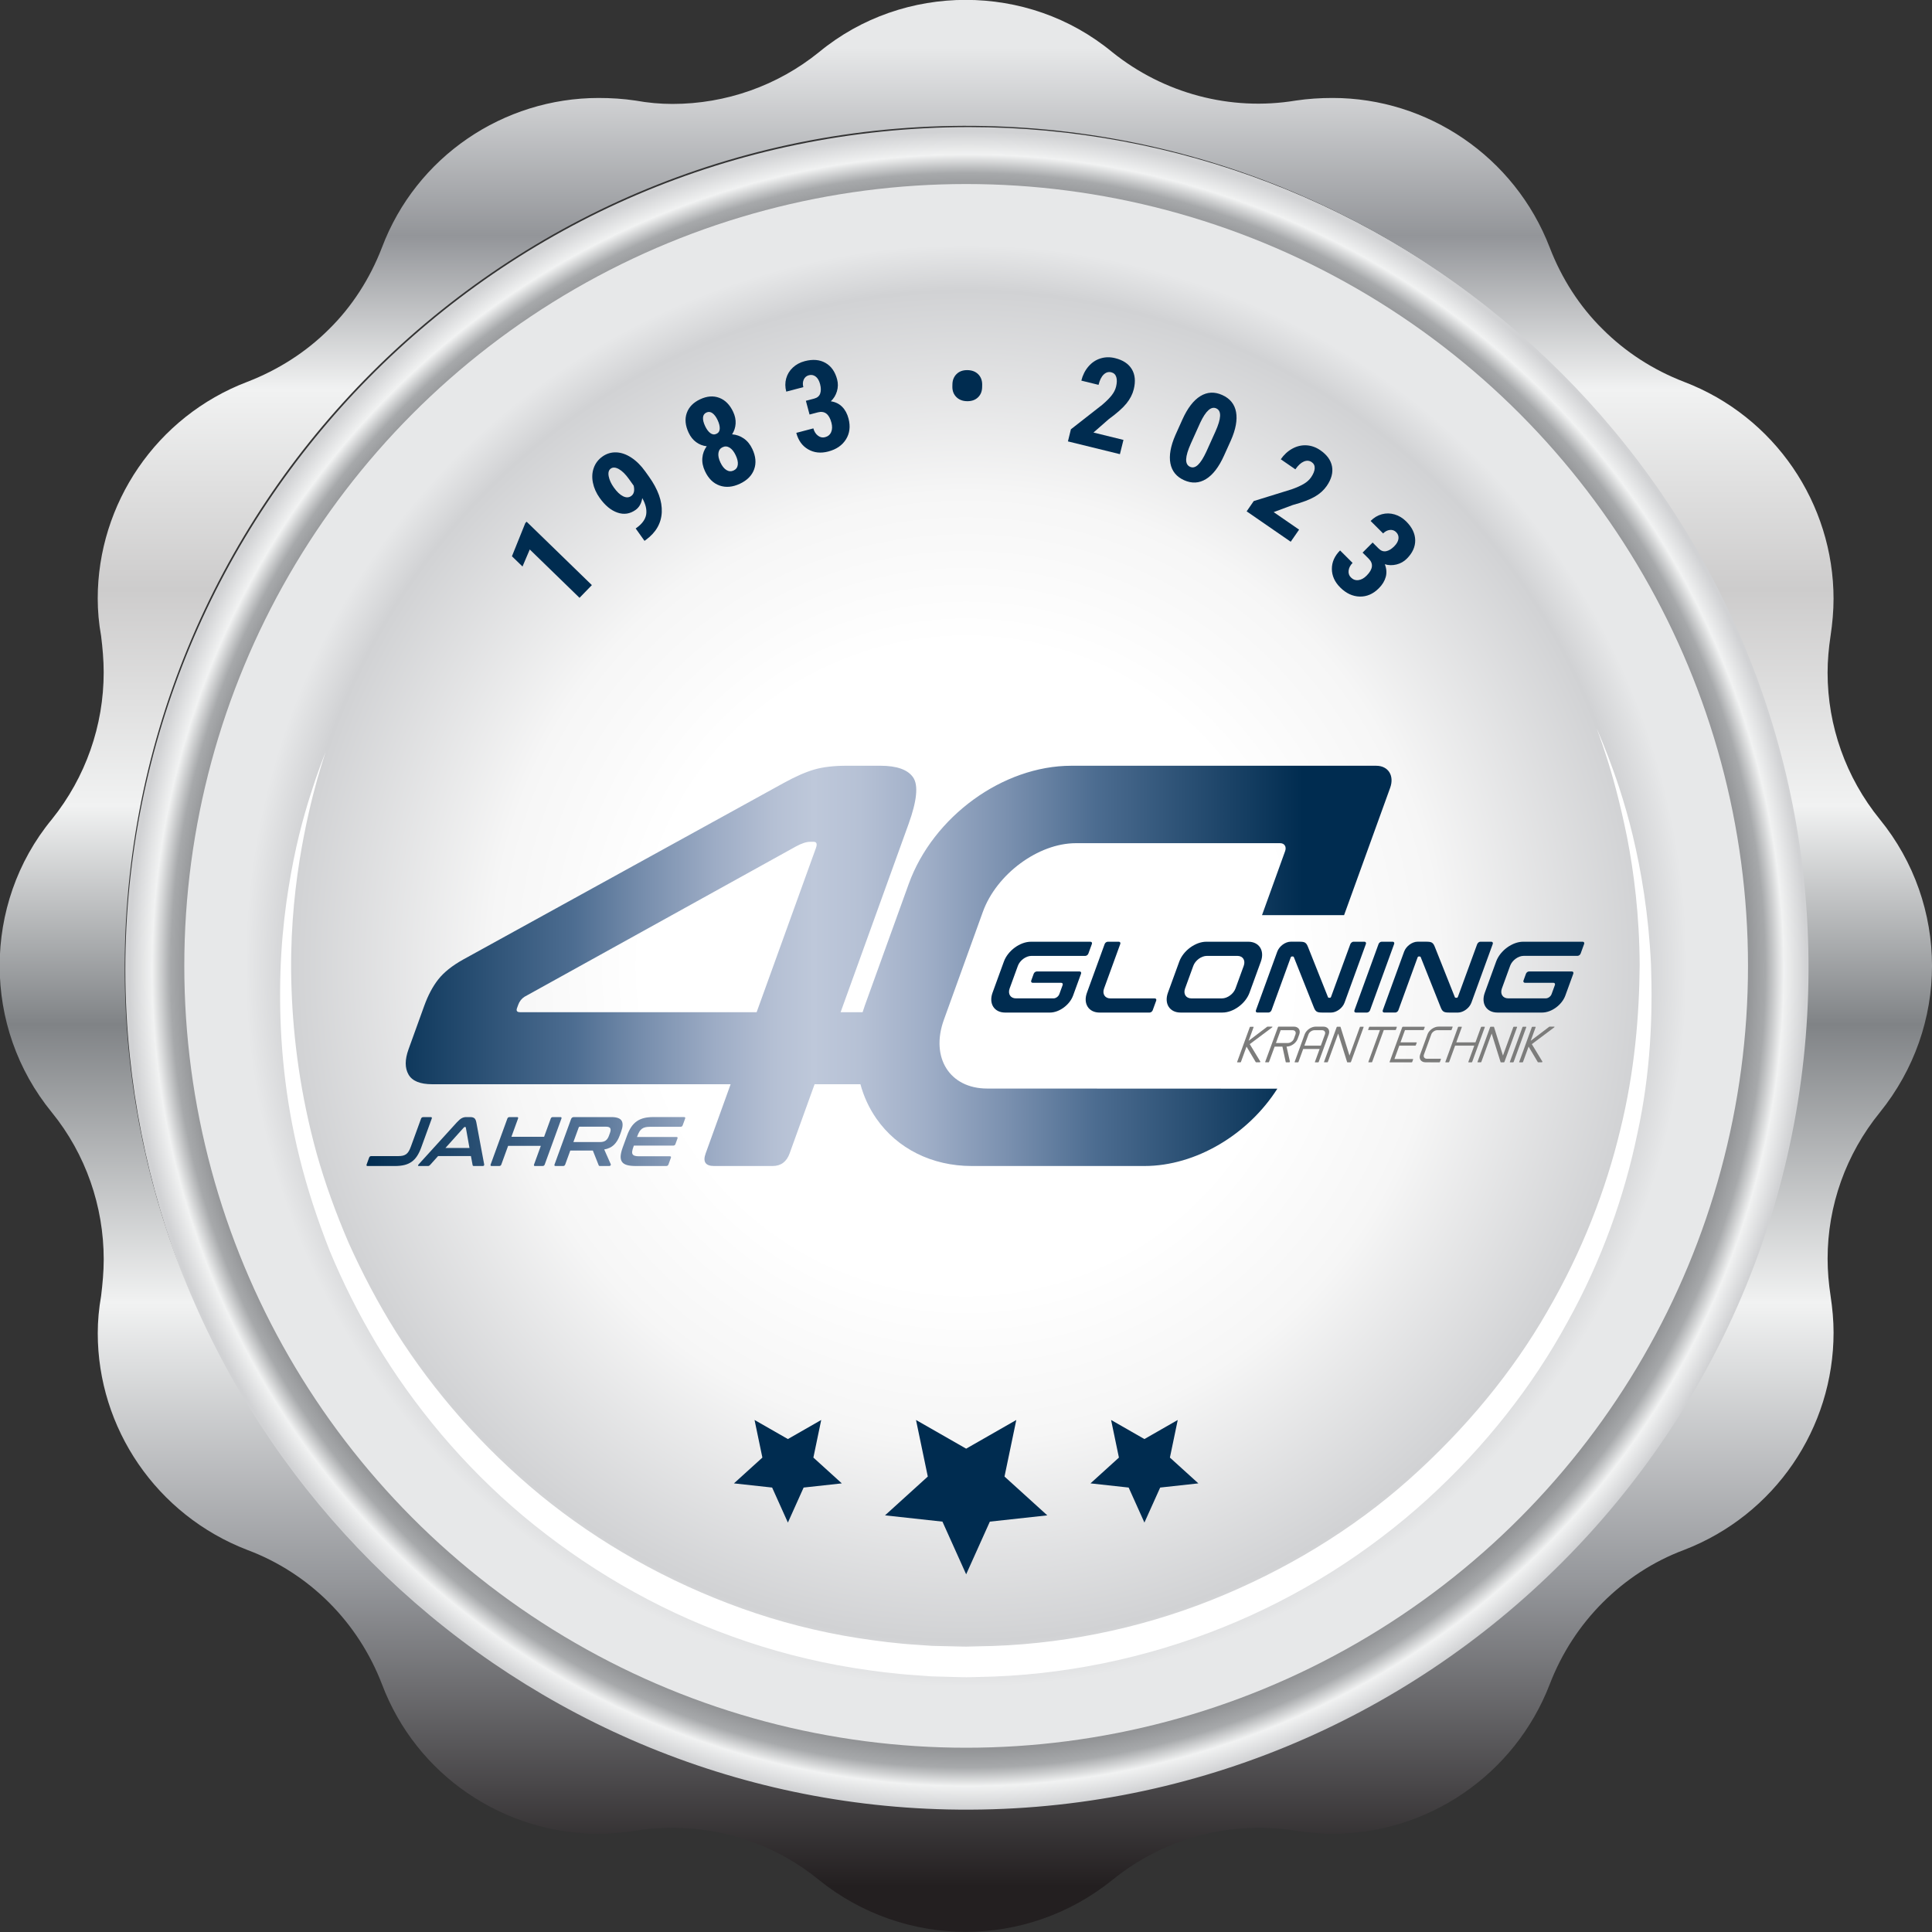 <?xml version="1.0" encoding="UTF-8" standalone="no"?>
<svg xmlns:inkscape="http://www.inkscape.org/namespaces/inkscape" xmlns:sodipodi="http://sodipodi.sourceforge.net/DTD/sodipodi-0.dtd" xmlns="http://www.w3.org/2000/svg" xmlns:svg="http://www.w3.org/2000/svg" version="1.1" id="Ebene_1" x="0px" y="0px" viewBox="0 0 1133.86 1133.86" style="enable-background:new 0 0 1133.86 1133.86;" xml:space="preserve" sodipodi:docname="RZ_Gloning_Jubiläum_Button_400x400mm_03I23.svgz"><rect x="0" y="0" width="1133.86" height="1133.86" fill="#333333" stroke="none"/><defs id="defs284"></defs>
<style type="text/css" id="style2">
	.st0{fill:url(#SVGID_1_);}
	.st1{fill:url(#SVGID_00000076563773358968246940000015777574983344627639_);}
	.st2{fill:url(#SVGID_00000142890710918877384690000017301866417920287649_);}
	.st3{fill:#002C50;}
	.st4{fill:#7C7C7B;}
	.st5{fill:url(#SVGID_00000048463892628148184690000014294425417574354305_);}
	.st6{fill:url(#SVGID_00000044867288753431912290000007970770464773977001_);}
	.st7{fill:url(#SVGID_00000088130588738297267060000012492196600662861246_);}
	.st8{fill:url(#SVGID_00000149378500541884823730000012306814775877726886_);}
	.st9{fill:url(#SVGID_00000106865338934070694300000009494855613531378096_);}
	.st10{fill:#FFFFFF;}
	.st11{fill:url(#SVGID_00000034805169017383079690000002447685208175140014_);}
</style>
<g id="g19">
	
		<radialGradient id="SVGID_1_" cx="601.06" cy="580.133" r="494.49" gradientTransform="matrix(0.995 -0.102 0.102 0.995 -89.184 53.513)" gradientUnits="userSpaceOnUse">
		<stop offset="0.677" style="stop-color:#D1D2D4" id="stop4"></stop>
		<stop offset="0.763" style="stop-color:#A7A9AB" id="stop6"></stop>
		<stop offset="0.887" style="stop-color:#6E6F72" id="stop8"></stop>
		<stop offset="0.946" style="stop-color:#A7A9AB" id="stop10"></stop>
		<stop offset="0.968" style="stop-color:#F1F2F2" id="stop12"></stop>
		<stop offset="0.995" style="stop-color:#D1D2D4" id="stop14"></stop>
	</radialGradient>
	<path class="st0" d="M567.53,1063.69c-121.7,0-238.81-44.94-329.77-126.54c-91.6-82.17-148.99-194.9-161.58-317.42   C48.28,348.48,246.27,105.12,517.51,77.22c16.98-1.75,34.19-2.63,51.16-2.63c121.69,0,238.81,44.94,329.77,126.54   c91.6,82.17,148.99,194.9,161.58,317.42c13.51,131.4-24.95,260.19-108.31,362.66c-83.36,102.46-201.63,166.34-333.02,179.85   C601.71,1062.81,584.5,1063.69,567.53,1063.69z M568.67,125.1c-15.25,0-30.72,0.8-45.99,2.37   c-243.54,25.05-421.29,243.55-396.25,487.09c23.37,227.25,213,398.62,441.11,398.62c15.25,0,30.72-0.79,45.98-2.36   c117.98-12.13,224.16-69.48,299.01-161.48c74.84-92,109.38-207.64,97.25-325.61C986.4,296.47,796.77,125.1,568.67,125.1z" id="path17"></path>
</g>
<radialGradient id="SVGID_00000054234263047143754680000013877698608280969098_" cx="567.018" cy="566.861" r="458.86" gradientUnits="userSpaceOnUse">
	<stop offset="0.412" style="stop-color:#FFFFFF" id="stop21"></stop>
	<stop offset="0.606" style="stop-color:#F6F6F6" id="stop23"></stop>
	<stop offset="0.864" style="stop-color:#D1D2D4" id="stop25"></stop>
	<stop offset="0.922" style="stop-color:#E7E8E9" id="stop27"></stop>
</radialGradient>
<circle style="fill:url(#SVGID_00000054234263047143754680000013877698608280969098_);" cx="567.02" cy="566.86" r="458.86" id="circle30"></circle>
<g id="g226">
	
		<linearGradient id="SVGID_00000072267155568666883380000015171693646531980207_" gradientUnits="userSpaceOnUse" x1="215.089" y1="566.861" x2="764.342" y2="566.861">
		<stop offset="0" style="stop-color:#002C50" id="stop32"></stop>
		<stop offset="0.221" style="stop-color:#4D6D91" id="stop34"></stop>
		<stop offset="0.294" style="stop-color:#768DAC" id="stop36"></stop>
		<stop offset="0.372" style="stop-color:#9DACC5" id="stop38"></stop>
		<stop offset="0.436" style="stop-color:#B5C0D4" id="stop40"></stop>
		<stop offset="0.478" style="stop-color:#BEC8DA" id="stop42"></stop>
		<stop offset="0.527" style="stop-color:#B6C1D5" id="stop44"></stop>
		<stop offset="0.599" style="stop-color:#9FAEC7" id="stop46"></stop>
		<stop offset="0.685" style="stop-color:#7A90AF" id="stop48"></stop>
		<stop offset="0.777" style="stop-color:#4D6D91" id="stop50"></stop>
		<stop offset="1" style="stop-color:#002C50" id="stop52"></stop>
	</linearGradient>
	<path style="fill:url(#SVGID_00000072267155568666883380000015171693646531980207_);" d="M807.68,449.41H628.7   c-40.09,0-81.1,29.81-95.38,69.35l-25.71,71.2c-0.49,1.36-0.94,2.72-1.36,4.08h-12.91l39.87-110.41   c4.93-13.64,5.83-22.76,2.72-27.35c-3.12-4.58-9.56-6.88-19.32-6.88h-19.64c-7.55,0-13.86,0.73-18.93,2.18   c-5.08,1.46-11.08,4.08-18,7.89L271.76,563.17c-6.4,3.58-11.23,7.44-14.5,11.58c-3.28,4.14-6.04,9.34-8.3,15.6l-9.21,25.5   c-2.18,6.04-2.19,10.96,0,14.77c2.17,3.81,6.81,5.7,13.92,5.7H428.8l-14.66,40.61c-1.78,4.92-0.12,7.38,4.99,7.38h34.29   c4.88,0,8.21-2.46,9.99-7.38l14.66-40.61h26.9c1.94,7.18,5.05,13.95,9.31,20.09c12.31,17.73,32.72,27.9,55.98,27.9h101.39   c30.22,0,60.99-18.59,78.01-45.39l-170.29-0.07c-22,0-33.44-18.14-25.44-40.32l22.88-63.36c8.01-22.17,32.56-40.32,54.56-40.32   h119.95c2.51,0,3.82,2.07,2.91,4.61l-13.58,37.62h48.17l27.04-74.74C818.43,455.23,814.75,449.41,807.68,449.41z M478.84,497.73   l-34.78,96.31H305.23c-1.78,0-2.38-0.78-1.82-2.35l0.73-2.01c0.73-2.01,1.96-3.58,3.69-4.7l159.39-88.26   c3.31-1.79,6.07-2.68,8.29-2.68h2C479.29,494.04,479.73,495.27,478.84,497.73z" id="path55"></path>
	<g id="g97">
		<g id="g71">
			<path class="st3" d="M817.35,552.68h-6.48c-0.73,0-1.55,0.6-1.81,1.33l-14.16,38.92c-0.27,0.73,0.11,1.33,0.85,1.33h6.48     c0.73,0,1.55-0.6,1.81-1.33l14.16-38.92C818.46,553.28,818.08,552.68,817.35,552.68z" id="path57"></path>
			<path class="st3" d="M597.38,566.82c1.17-3.2,4.74-5.82,7.94-5.82l31.61,0c0.73,0,1.55-0.6,1.81-1.33l2.06-5.65     c0.27-0.73-0.11-1.33-0.85-1.33h-34.91c-6.4,0-13.55,5.24-15.88,11.64l-6.66,18.29c-2.33,6.4,1,11.64,7.4,11.64h26.26     c5.49,0,11.62-4.49,13.62-9.99l4.66-12.8c0.27-0.73-0.11-1.33-0.85-1.33h-25.11c-0.73,0-1.55,0.6-1.81,1.33l-1.45,3.99     c-0.27,0.73,0.11,1.33,0.85,1.33l16.72,0c0.73,0,1.11,0.6,0.85,1.33l-1.94,5.32c-0.5,1.38-2.02,2.49-3.4,2.49l-22.06,0     c-3.2,0-4.87-2.62-3.7-5.82L597.38,566.82z" id="path59"></path>
			<path class="st3" d="M928.85,552.68h-34.91c-6.4,0-13.55,5.24-15.88,11.64l-6.66,18.29c-2.33,6.4,1,11.64,7.4,11.64h26.26     c5.49,0,11.62-4.49,13.62-9.99l4.66-12.8c0.27-0.73-0.11-1.33-0.85-1.33h-25.11c-0.73,0-1.55,0.6-1.81,1.33l-1.45,3.99     c-0.27,0.73,0.11,1.33,0.85,1.33l16.72,0c0.73,0,1.11,0.6,0.85,1.33l-1.94,5.32c-0.5,1.38-2.02,2.49-3.4,2.49l-22.06,0     c-3.2,0-4.87-2.62-3.7-5.82l4.84-13.3c1.17-3.2,4.74-5.82,7.94-5.82l31.61,0c0.73,0,1.55-0.6,1.81-1.33l2.06-5.65     C929.96,553.28,929.58,552.68,928.85,552.68z" id="path61"></path>
			<path class="st3" d="M677.71,585.95l-26.05,0c-3.2,0-4.87-2.62-3.7-5.82l9.5-26.11c0.27-0.73-0.11-1.33-0.85-1.33h-6.48     c-0.73,0-1.55,0.6-1.81,1.33l-10.41,28.6c-2.33,6.4,1,11.64,7.4,11.64h29.37c0.73,0,1.55-0.6,1.81-1.33l2.06-5.65     C678.83,586.54,678.44,585.95,677.71,585.95z" id="path63"></path>
			<path class="st3" d="M732.58,552.68h-24.6c-6.4,0-13.55,5.24-15.88,11.64l-6.66,18.29c-2.33,6.4,1,11.64,7.4,11.64h24.6     c6.4,0,13.55-5.24,15.88-11.64l6.66-18.29C742.31,557.92,738.98,552.68,732.58,552.68z M729.93,566.82l-4.84,13.3     c-1.17,3.2-4.74,5.82-7.94,5.82H699.2c-3.2,0-4.87-2.62-3.7-5.82l4.84-13.3c1.17-3.2,4.74-5.82,7.94-5.82h17.95     C729.42,561,731.09,563.62,729.93,566.82z" id="path65"></path>
			<path class="st3" d="M800.77,552.68h-6.48c-0.73,0-1.56,0.76-1.83,1.49l-11.27,30.81c-0.14,0.4-0.37,0.59-0.69,0.59h-0.53     c-0.36,0-0.56-0.14-0.62-0.42l-11.54-28.99c-0.28-0.75-0.56-1.36-0.83-1.81c-0.27-0.45-0.6-0.81-0.98-1.07     c-0.38-0.26-0.87-0.42-1.48-0.51c-0.61-0.08-1.39-0.11-2.34-0.11l-4.63,0c-3.2,0-6.77,2.62-7.94,5.82l-12.53,34.43     c-0.27,0.73,0.11,1.33,0.85,1.33h6.48c0.73,0,1.55-0.6,1.81-1.33l11.27-30.97c0.14-0.4,0.39-0.59,0.71-0.59h0.53     c0.36,0,0.56,0.14,0.62,0.42l11.54,28.99c0.28,0.75,0.56,1.36,0.83,1.81c0.27,0.45,0.6,0.81,0.98,1.07     c0.38,0.26,0.87,0.42,1.48,0.51c0.61,0.08,1.39,0.11,2.34,0.11l4.63,0c3.2,0,6.77-2.62,7.94-5.82l12.53-34.43     C801.88,553.28,801.5,552.68,800.77,552.68z" id="path67"></path>
			<path class="st3" d="M875.22,552.68h-6.48c-0.73,0-1.56,0.76-1.83,1.49l-11.27,30.81c-0.14,0.4-0.37,0.59-0.69,0.59h-0.53     c-0.36,0-0.56-0.14-0.62-0.42l-11.54-28.99c-0.28-0.75-0.56-1.36-0.83-1.81c-0.27-0.45-0.6-0.81-0.98-1.07     c-0.38-0.26-0.87-0.42-1.48-0.51c-0.61-0.08-1.39-0.11-2.34-0.11l-4.63,0c-3.2,0-6.77,2.62-7.94,5.82l-7.89,21.67l-4.64,12.76     c-0.27,0.73,0.11,1.33,0.85,1.33h6.48c0.73,0,1.55-0.6,1.81-1.33l11.27-30.97c0.14-0.4,0.39-0.59,0.71-0.59h0.53     c0.36,0,0.56,0.14,0.62,0.42l11.54,28.99c0.28,0.75,0.56,1.36,0.83,1.81c0.27,0.45,0.6,0.81,0.98,1.07     c0.38,0.26,0.87,0.42,1.48,0.51c0.61,0.08,1.39,0.11,2.34,0.11l4.63,0c3.2,0,6.77-2.62,7.94-5.82l12.53-34.43     C876.33,553.28,875.95,552.68,875.22,552.68z" id="path69"></path>
		</g>
		<path class="st4" d="M800.12,602.58h-1.72c-0.14,0-0.29,0.11-0.34,0.24l-6.07,16.67l-5.26-16.8c-0.02-0.07-0.08-0.11-0.17-0.11    h-1.75c-0.14,0-0.29,0.11-0.34,0.24l-7.42,20.4c-0.05,0.14,0.02,0.24,0.16,0.24h1.75c0.14,0,0.29-0.11,0.34-0.24l6.06-16.65    l5.25,16.79c0.02,0.07,0.08,0.11,0.17,0.11h1.74c0.14,0,0.29-0.11,0.34-0.24l7.42-20.4C800.32,602.69,800.25,602.58,800.12,602.58    z" id="path73"></path>
		<path class="st4" d="M819.61,602.58h-15.8c-0.14,0-0.29,0.11-0.34,0.24l-0.53,1.46c-0.05,0.14,0.02,0.24,0.16,0.24h6.78    l-6.81,18.7c-0.05,0.14,0.02,0.24,0.16,0.24h1.74c0.14,0,0.29-0.11,0.34-0.24l6.81-18.7h6.79c0.14,0,0.29-0.11,0.34-0.24    l0.53-1.46C819.81,602.69,819.74,602.58,819.61,602.58z" id="path75"></path>
		<path class="st4" d="M829.17,621.52h-10.8l2.85-7.83h9.36c0.14,0,0.29-0.11,0.34-0.24l0.53-1.46c0.05-0.14-0.02-0.24-0.16-0.24    h-9.36l2.63-7.22h10.73c0.14,0,0.29-0.11,0.34-0.24l0.53-1.46c0.05-0.14-0.02-0.24-0.16-0.24h-12.71c-0.14,0-0.29,0.11-0.34,0.24    l-7.42,20.4c-0.05,0.14,0.02,0.24,0.16,0.24h12.78c0.14,0,0.29-0.11,0.34-0.24l0.53-1.46    C829.37,621.63,829.3,621.52,829.17,621.52z" id="path77"></path>
		<path class="st4" d="M871.26,602.58h-1.75c-0.14,0-0.29,0.11-0.34,0.24l-3.25,8.92h-11.25l3.25-8.92    c0.05-0.14-0.02-0.24-0.16-0.24h-1.74c-0.14,0-0.29,0.11-0.34,0.24l-7.42,20.4c-0.05,0.14,0.02,0.24,0.16,0.24h1.74    c0.14,0,0.29-0.11,0.34-0.24l3.47-9.53h11.25l-3.47,9.53c-0.05,0.14,0.02,0.24,0.16,0.24h1.75c0.14,0,0.29-0.11,0.34-0.24    l7.42-20.4C871.47,602.69,871.4,602.58,871.26,602.58z" id="path79"></path>
		<path class="st4" d="M890.19,602.58h-1.72c-0.14,0-0.29,0.11-0.34,0.24l-6.07,16.67l-5.26-16.8c-0.02-0.07-0.08-0.11-0.17-0.11    h-1.75c-0.14,0-0.29,0.11-0.34,0.24l-7.42,20.4c-0.05,0.14,0.02,0.24,0.16,0.24h1.75c0.14,0,0.29-0.11,0.34-0.24l6.06-16.65    l5.25,16.79c0.02,0.07,0.08,0.11,0.17,0.11h1.74c0.14,0,0.29-0.11,0.34-0.24l7.42-20.4C890.4,602.69,890.33,602.58,890.19,602.58z    " id="path81"></path>
		<path class="st4" d="M895.6,602.58h-1.74c-0.14,0-0.29,0.11-0.34,0.24l-7.42,20.4c-0.05,0.14,0.02,0.24,0.16,0.24H888    c0.14,0,0.29-0.11,0.34-0.24l7.42-20.4C895.81,602.69,895.74,602.58,895.6,602.58z" id="path83"></path>
		<path class="st4" d="M905.19,622.99l-6.18-10.2l13.16-9.86c0.09-0.07,0.15-0.18,0.14-0.26c-0.01-0.09-0.07-0.15-0.17-0.15h-2.73    c-0.07,0-0.14,0.03-0.21,0.08l-10.85,8.23l2.9-7.99c0.05-0.14-0.02-0.24-0.16-0.24h-1.74c-0.14,0-0.29,0.11-0.34,0.24l-7.42,20.4    c-0.05,0.14,0.02,0.24,0.16,0.24h1.74c0.14,0,0.29-0.11,0.34-0.24l3.28-9.01l0,0l5.41,9.12c0.03,0.05,0.08,0.08,0.15,0.08h2.19    c0.1,0,0.21-0.06,0.28-0.15C905.21,623.17,905.23,623.06,905.19,622.99z" id="path85"></path>
		<path class="st4" d="M757.01,622.92l-1.95-8.69c2.67,0,5.6-2.04,6.51-4.54l0.96-2.64c0.91-2.5-0.52-4.54-3.2-4.54l-8.96,0    c-0.14,0-0.29,0.11-0.34,0.24l-7.51,20.45c-0.05,0.14,0.02,0.24,0.16,0.25l1.75,0.01c0.14,0,0.29-0.11,0.34-0.24l3.3-8.98h4.55    l1.97,9.11c0.02,0.08,0.08,0.12,0.17,0.12h1.85c0.14,0,0.29-0.11,0.34-0.24l0.07-0.18C757.02,623,757.02,622.95,757.01,622.92z     M748.83,612.14l2.77-7.53h6.97c1.44,0,2.21,1.1,1.72,2.44l-0.96,2.64c-0.49,1.35-2.06,2.44-3.5,2.44L748.83,612.14z" id="path87"></path>
		<g id="g91">
			<path class="st4" d="M851.61,604.6c0.14,0,0.28-0.11,0.33-0.25l0.58-1.6c0.05-0.14-0.02-0.25-0.15-0.25l-8.09,0     c-2.67,0-5.59,2.04-6.5,4.54l-4.32,11.87c-0.91,2.5,0.52,4.54,3.2,4.54l8.08,0.01c0.14,0,0.28-0.11,0.33-0.25l0.58-1.6     c0.05-0.14-0.02-0.25-0.15-0.25l-8.09-0.01c-1.44,0-2.21-1.1-1.72-2.44l4.32-11.87c0.49-1.35,2.06-2.44,3.5-2.44L851.61,604.6z" id="path89"></path>
		</g>
		<path class="st4" d="M739.65,622.99l-6.18-10.2l13.16-9.86c0.09-0.07,0.15-0.18,0.14-0.26c-0.01-0.09-0.07-0.15-0.17-0.15h-2.73    c-0.07,0-0.14,0.03-0.21,0.08l-10.85,8.23l2.9-7.99c0.05-0.14-0.02-0.24-0.16-0.24h-1.74c-0.14,0-0.29,0.11-0.34,0.24l-7.42,20.4    c-0.05,0.14,0.02,0.24,0.16,0.24h1.74c0.14,0,0.29-0.11,0.34-0.24l3.28-9.01l0,0l5.41,9.12c0.03,0.05,0.08,0.08,0.15,0.08h2.19    c0.1,0,0.21-0.06,0.28-0.15C739.67,623.17,739.69,623.06,739.65,622.99z" id="path93"></path>
		<path class="st4" d="M776.61,602.51h-4.43c-2.67,0-5.59,2.04-6.5,4.54l-5.88,16.17c-0.05,0.14,0.02,0.24,0.16,0.25l1.75,0.01    c0.14,0,0.29-0.11,0.34-0.24l2.76-7.59h9.64l-2.76,7.59c-0.05,0.14,0.02,0.24,0.16,0.24l1.75-0.01c0.14,0,0.29-0.11,0.33-0.25    l5.89-16.17C780.72,604.54,779.29,602.51,776.61,602.51z M765.51,613.69l2.42-6.64c0.49-1.35,2.06-2.44,3.5-2.44h4.43    c1.44,0,2.21,1.1,1.72,2.44l-2.42,6.64H765.51z" id="path95"></path>
	</g>
	<g id="g224">
		
			<linearGradient id="SVGID_00000020396962877132885090000011845142408121634976_" gradientUnits="userSpaceOnUse" x1="215.075" y1="669.959" x2="764.328" y2="669.959">
			<stop offset="0" style="stop-color:#002C50" id="stop99"></stop>
			<stop offset="0.221" style="stop-color:#4D6D91" id="stop101"></stop>
			<stop offset="0.294" style="stop-color:#768DAC" id="stop103"></stop>
			<stop offset="0.372" style="stop-color:#9DACC5" id="stop105"></stop>
			<stop offset="0.436" style="stop-color:#B5C0D4" id="stop107"></stop>
			<stop offset="0.478" style="stop-color:#BEC8DA" id="stop109"></stop>
			<stop offset="0.527" style="stop-color:#B6C1D5" id="stop111"></stop>
			<stop offset="0.599" style="stop-color:#9FAEC7" id="stop113"></stop>
			<stop offset="0.685" style="stop-color:#7A90AF" id="stop115"></stop>
			<stop offset="0.777" style="stop-color:#4D6D91" id="stop117"></stop>
			<stop offset="1" style="stop-color:#002C50" id="stop119"></stop>
		</linearGradient>
		<path style="fill:url(#SVGID_00000020396962877132885090000011845142408121634976_);" d="M252.8,655.6c0.61,0,0.79,0.3,0.58,0.9    l-6.18,16.98c-0.72,1.97-1.53,3.65-2.45,5.03c-0.91,1.38-1.98,2.5-3.21,3.36c-1.23,0.86-2.65,1.49-4.25,1.87    c-1.6,0.38-3.44,0.58-5.52,0.58h-15.99c-0.63,0-0.83-0.3-0.61-0.9l1.46-4.02c0.22-0.6,0.64-0.9,1.27-0.9h15.79    c1.07,0,1.98-0.09,2.74-0.27c0.76-0.18,1.42-0.48,1.99-0.9s1.06-1,1.49-1.72s0.84-1.63,1.24-2.73l5.96-16.36    c0.22-0.6,0.64-0.9,1.27-0.9H252.8z" id="path122"></path>
		
			<linearGradient id="SVGID_00000004516073762180622310000003393451877181079457_" gradientUnits="userSpaceOnUse" x1="215.089" y1="669.959" x2="764.342" y2="669.959">
			<stop offset="0" style="stop-color:#002C50" id="stop124"></stop>
			<stop offset="0.221" style="stop-color:#4D6D91" id="stop126"></stop>
			<stop offset="0.294" style="stop-color:#768DAC" id="stop128"></stop>
			<stop offset="0.372" style="stop-color:#9DACC5" id="stop130"></stop>
			<stop offset="0.436" style="stop-color:#B5C0D4" id="stop132"></stop>
			<stop offset="0.478" style="stop-color:#BEC8DA" id="stop134"></stop>
			<stop offset="0.527" style="stop-color:#B6C1D5" id="stop136"></stop>
			<stop offset="0.599" style="stop-color:#9FAEC7" id="stop138"></stop>
			<stop offset="0.685" style="stop-color:#7A90AF" id="stop140"></stop>
			<stop offset="0.777" style="stop-color:#4D6D91" id="stop142"></stop>
			<stop offset="1" style="stop-color:#002C50" id="stop144"></stop>
		</linearGradient>
		<path style="fill:url(#SVGID_00000004516073762180622310000003393451877181079457_);" d="M275.97,655.6c1.04,0,1.84,0.21,2.4,0.63    c0.56,0.43,0.95,1.25,1.19,2.48l4.6,24.65c0.04,0.27-0.01,0.5-0.14,0.68c-0.13,0.18-0.36,0.27-0.69,0.27h-5.21    c-0.47,0-0.72-0.18-0.75-0.54l-0.99-5.29H257.1l-4.76,5.29c-0.32,0.36-0.7,0.54-1.14,0.54h-5.33c-0.36,0-0.54-0.09-0.54-0.27    c0-0.18,0.11-0.4,0.35-0.68l22.42-24.65c1.13-1.23,2.1-2.06,2.91-2.48c0.81-0.42,1.65-0.63,2.53-0.63H275.97z M261.42,673.73    h14.11l-2.15-12.02c-0.04-0.19-0.16-0.29-0.35-0.29h-0.25c-0.19,0-0.38,0.1-0.56,0.29L261.42,673.73z" id="path147"></path>
		
			<linearGradient id="SVGID_00000034776244210722576440000009353691434177238663_" gradientUnits="userSpaceOnUse" x1="215.089" y1="669.959" x2="764.342" y2="669.959">
			<stop offset="0" style="stop-color:#002C50" id="stop149"></stop>
			<stop offset="0.221" style="stop-color:#4D6D91" id="stop151"></stop>
			<stop offset="0.294" style="stop-color:#768DAC" id="stop153"></stop>
			<stop offset="0.372" style="stop-color:#9DACC5" id="stop155"></stop>
			<stop offset="0.436" style="stop-color:#B5C0D4" id="stop157"></stop>
			<stop offset="0.478" style="stop-color:#BEC8DA" id="stop159"></stop>
			<stop offset="0.527" style="stop-color:#B6C1D5" id="stop161"></stop>
			<stop offset="0.599" style="stop-color:#9FAEC7" id="stop163"></stop>
			<stop offset="0.685" style="stop-color:#7A90AF" id="stop165"></stop>
			<stop offset="0.777" style="stop-color:#4D6D91" id="stop167"></stop>
			<stop offset="1" style="stop-color:#002C50" id="stop169"></stop>
		</linearGradient>
		<path style="fill:url(#SVGID_00000034776244210722576440000009353691434177238663_);" d="M303.45,655.6c0.6,0,0.79,0.3,0.57,0.9    l-3.88,10.66h19.19l3.88-10.66c0.22-0.6,0.63-0.9,1.23-0.9h4.43c0.63,0,0.84,0.3,0.62,0.9l-9.79,26.91    c-0.22,0.6-0.65,0.9-1.27,0.9H314c-0.6,0-0.79-0.3-0.57-0.9l3.97-10.91H298.2l-3.97,10.91c-0.22,0.6-0.63,0.9-1.23,0.9h-4.43    c-0.63,0-0.83-0.3-0.61-0.9l9.79-26.91c0.22-0.6,0.64-0.9,1.27-0.9H303.45z" id="path172"></path>
		
			<linearGradient id="SVGID_00000134242275873864767170000008757566754138468224_" gradientUnits="userSpaceOnUse" x1="215.089" y1="669.959" x2="764.342" y2="669.959">
			<stop offset="0" style="stop-color:#002C50" id="stop174"></stop>
			<stop offset="0.221" style="stop-color:#4D6D91" id="stop176"></stop>
			<stop offset="0.294" style="stop-color:#768DAC" id="stop178"></stop>
			<stop offset="0.372" style="stop-color:#9DACC5" id="stop180"></stop>
			<stop offset="0.436" style="stop-color:#B5C0D4" id="stop182"></stop>
			<stop offset="0.478" style="stop-color:#BEC8DA" id="stop184"></stop>
			<stop offset="0.527" style="stop-color:#B6C1D5" id="stop186"></stop>
			<stop offset="0.599" style="stop-color:#9FAEC7" id="stop188"></stop>
			<stop offset="0.685" style="stop-color:#7A90AF" id="stop190"></stop>
			<stop offset="0.777" style="stop-color:#4D6D91" id="stop192"></stop>
			<stop offset="1" style="stop-color:#002C50" id="stop194"></stop>
		</linearGradient>
		<path style="fill:url(#SVGID_00000134242275873864767170000008757566754138468224_);" d="M358.82,655.6    c3.14,0,5.14,0.71,5.99,2.13c0.85,1.42,0.77,3.53-0.25,6.32l-0.85,2.34c-0.86,2.35-2.01,4.21-3.47,5.58    c-1.46,1.37-3.33,2.24-5.63,2.63l3.85,8.69c0.09,0.14,0.05,0.34-0.1,0.62c-0.15,0.27-0.42,0.41-0.8,0.41h-5.29    c-0.36,0-0.59-0.04-0.69-0.13c-0.11-0.08-0.19-0.22-0.26-0.41l-3.38-8.53h-13.25l-2.97,8.16c-0.22,0.6-0.63,0.9-1.23,0.9h-4.43    c-0.63,0-0.83-0.3-0.61-0.9l9.67-26.58c0.3-0.82,0.85-1.23,1.67-1.23H358.82z M336.51,670.25h15.71c1.39,0,2.49-0.3,3.28-0.9    c0.8-0.6,1.42-1.52,1.86-2.75l0.63-1.72c0.45-1.23,0.49-2.15,0.14-2.75c-0.35-0.6-1.23-0.9-2.62-0.9h-15.17    c-0.36,0-0.59,0.16-0.71,0.49L336.51,670.25z" id="path197"></path>
		
			<linearGradient id="SVGID_00000038387270499049918870000017628489658939003042_" gradientUnits="userSpaceOnUse" x1="215.089" y1="669.959" x2="764.342" y2="669.959">
			<stop offset="0" style="stop-color:#002C50" id="stop199"></stop>
			<stop offset="0.221" style="stop-color:#4D6D91" id="stop201"></stop>
			<stop offset="0.294" style="stop-color:#768DAC" id="stop203"></stop>
			<stop offset="0.372" style="stop-color:#9DACC5" id="stop205"></stop>
			<stop offset="0.436" style="stop-color:#B5C0D4" id="stop207"></stop>
			<stop offset="0.478" style="stop-color:#BEC8DA" id="stop209"></stop>
			<stop offset="0.527" style="stop-color:#B6C1D5" id="stop211"></stop>
			<stop offset="0.599" style="stop-color:#9FAEC7" id="stop213"></stop>
			<stop offset="0.685" style="stop-color:#7A90AF" id="stop215"></stop>
			<stop offset="0.777" style="stop-color:#4D6D91" id="stop217"></stop>
			<stop offset="1" style="stop-color:#002C50" id="stop219"></stop>
		</linearGradient>
		<path style="fill:url(#SVGID_00000038387270499049918870000017628489658939003042_);" d="M401.47,655.6c0.63,0,0.84,0.3,0.62,0.9    l-1.42,3.9c-0.22,0.6-0.64,0.9-1.27,0.9h-17.92c-1.07,0-1.98,0.09-2.74,0.27c-0.77,0.18-1.43,0.47-2.01,0.9    c-0.58,0.43-1.08,1-1.51,1.72c-0.43,0.73-0.83,1.62-1.22,2.69l-0.15,0.41h23.17c0.6,0,0.79,0.3,0.57,0.9l-1.18,3.24    c-0.22,0.6-0.63,0.9-1.23,0.9h-23.17l-0.25,0.7c-0.39,1.07-0.63,1.96-0.73,2.69c-0.1,0.73-0.02,1.3,0.26,1.72    c0.27,0.43,0.72,0.73,1.35,0.9c0.63,0.18,1.48,0.27,2.55,0.27h17.92c0.63,0,0.84,0.3,0.62,0.9l-1.42,3.9    c-0.22,0.6-0.64,0.9-1.27,0.9h-18.04c-2.08,0-3.77-0.19-5.08-0.58c-1.31-0.38-2.27-1-2.87-1.87c-0.6-0.86-0.86-1.98-0.79-3.36    c0.08-1.38,0.48-3.06,1.19-5.03l2.57-7.05c0.72-1.97,1.54-3.64,2.46-5.01c0.92-1.37,2-2.48,3.23-3.34    c1.23-0.86,2.64-1.49,4.23-1.89c1.59-0.4,3.43-0.59,5.51-0.59H401.47z" id="path222"></path>
	</g>
</g>
<g id="g230">
	<path class="st10" d="M937.04,427.44c0,0,0.59,1.39,1.72,4.08c1.17,2.68,2.79,6.7,4.85,11.98c4.03,10.58,9.69,26.27,14.64,46.9   c4.94,20.61,9.32,46.15,10.7,75.79c1.03,29.51-0.15,63.41-8.04,99.26c-7.42,35.87-20.63,73.92-41.17,110.78   c-20.18,37.03-47.95,72.64-82.09,103.67c-34.11,31.03-74.98,57.15-120.05,75.21c-45.01,18.15-94.14,28.32-143.47,29.09   c-3.17,0.05-5.98,0.24-9.43,0.13l-9.04-0.25l-9.04-0.25l-9.3-0.68c-12.49-0.79-24.63-2.42-36.78-4.33   c-24.25-3.93-48.04-10.12-70.86-18.4c-45.75-16.36-87.35-41.23-122.73-70.78c-35.34-29.72-64.07-64.53-85.83-100.62   c-10.79-18.12-19.98-36.49-27.57-54.79c-7.26-18.43-13.23-36.63-17.66-54.43c-8.87-35.61-11.74-69.31-11.49-98.93   c0.12-29.66,3.73-55.36,7.88-76.13c4.14-20.82,9.31-36.68,12.9-47.41c1.88-5.35,3.34-9.43,4.41-12.15   c1.04-2.73,1.57-4.14,1.57-4.14s-0.46,1.44-1.34,4.22c-0.91,2.78-2.14,6.93-3.71,12.36c-3.05,10.88-7.04,26.98-10.38,47.74   c-3.25,20.76-5.73,46.25-4.62,75.43c1.02,29.13,5.24,61.92,14.78,96.36c4.83,17.2,11.18,34.71,18.76,52.36   c7.88,17.53,17.08,35.15,27.92,52.43c21.82,34.44,50.29,67.25,84.52,95.48c34.34,28.09,74.7,50.97,118.45,66.61   c21.87,7.83,44.66,13.65,67.87,17.31c11.59,1.77,23.36,3.29,34.93,3.97l8.74,0.62l9.04,0.21l9.04,0.21   c2.57,0.09,5.79-0.13,8.66-0.15c47.2-0.53,94.2-10.05,137.36-27.24c43.13-17.21,82.81-41.35,115.94-70.87   c33.07-29.5,60.71-63.08,80.98-98.48c20.51-35.25,34.47-71.71,42.78-106.43c8.59-34.74,11.17-67.63,11.41-96.83   c-0.14-29.19-3.4-54.59-7.44-75.21c-4.17-20.61-8.65-36.58-12.15-47.32c-1.75-5.37-3.15-9.48-4.16-12.22   C937.55,428.86,937.04,427.44,937.04,427.44z" id="path228"></path>
</g>
<g id="g250">
	<path class="st3" d="M347.36,343.39l-7.25,7.46l-29.2-28.38l-4.26,10.01l-6.2-6.02l7.85-19.48l0.77-0.79L347.36,343.39z" id="path232"></path>
	<path class="st3" d="M376.93,292.33c-0.48,3.1-1.79,5.42-3.91,6.93c-3.3,2.35-6.84,2.88-10.63,1.58c-3.79-1.3-7.27-4.16-10.43-8.59   c-2.04-2.86-3.37-5.86-4-9s-0.44-6.05,0.54-8.73c0.98-2.68,2.65-4.86,5.02-6.55c2.44-1.74,5.14-2.57,8.08-2.48   c2.94,0.09,5.91,1.11,8.9,3.07c2.99,1.96,5.72,4.67,8.19,8.13l2.19,3.07c5.28,7.39,7.78,14.33,7.5,20.81   c-0.28,6.48-3.37,11.89-9.27,16.23l-0.86,0.62l-5.19-7.27l0.57-0.4c3.28-2.37,5.15-5,5.61-7.87   C379.66,298.98,378.9,295.81,376.93,292.33z M370.44,291.11c1.63-1.16,2.12-3.19,1.46-6.08l-2.77-3.88   c-2.03-2.84-4.01-4.79-5.94-5.86c-1.93-1.07-3.51-1.16-4.74-0.28c-1.21,0.87-1.62,2.36-1.22,4.5s1.42,4.35,3.06,6.65   c1.79,2.5,3.58,4.2,5.39,5.09C367.48,292.14,369.07,292.09,370.44,291.11z" id="path234"></path>
	<path class="st3" d="M430.28,241.7c1.1,2.34,1.58,4.65,1.44,6.93c-0.14,2.28-0.83,4.37-2.07,6.27c2.52,0.19,4.82,1.01,6.89,2.45   c2.08,1.44,3.75,3.49,5,6.17c2.01,4.29,2.37,8.25,1.06,11.9s-4.09,6.47-8.36,8.48c-4.27,2-8.24,2.35-11.93,1.05   s-6.54-4.1-8.55-8.38c-1.26-2.67-1.78-5.27-1.56-7.8c0.21-2.53,1.07-4.82,2.56-6.87c-2.28-0.25-4.34-1.05-6.18-2.4   c-1.85-1.34-3.32-3.19-4.42-5.53c-1.98-4.22-2.35-8.08-1.11-11.58c1.24-3.5,3.85-6.18,7.83-8.05c4.02-1.89,7.77-2.18,11.24-0.87   C425.6,234.78,428.32,237.52,430.28,241.7z M421.17,246.58c-0.88-1.88-1.89-3.24-3.03-4.08c-1.14-0.84-2.34-0.97-3.6-0.38   c-1.19,0.56-1.84,1.53-1.95,2.92c-0.1,1.38,0.3,3.05,1.21,4.99c0.89,1.9,1.92,3.29,3.08,4.15c1.16,0.87,2.36,1.01,3.6,0.43   c1.24-0.58,1.88-1.59,1.93-3.03C422.48,250.16,422.06,248.48,421.17,246.58z M430.58,276.11c1.41-0.66,2.22-1.78,2.42-3.34   s-0.21-3.42-1.22-5.56c-1.01-2.14-2.19-3.64-3.56-4.48c-1.37-0.84-2.75-0.94-4.14-0.28c-1.39,0.65-2.21,1.78-2.44,3.37   c-0.24,1.59,0.15,3.46,1.16,5.61c1.01,2.14,2.2,3.63,3.57,4.45C427.74,276.71,429.15,276.78,430.58,276.11z" id="path236"></path>
	<path class="st3" d="M472.96,235.22l4.85-1.28c1.84-0.48,3.02-1.48,3.55-3c0.52-1.51,0.5-3.34-0.06-5.49   c-0.54-2.05-1.4-3.54-2.59-4.45c-1.19-0.91-2.52-1.17-4.01-0.78c-1.39,0.37-2.39,1.21-2.99,2.53c-0.6,1.32-0.68,2.81-0.25,4.46   l-10.02,2.63c-0.71-2.69-0.72-5.27-0.04-7.73c0.68-2.46,1.97-4.59,3.89-6.38s4.23-3.04,6.95-3.76c4.75-1.25,8.81-0.91,12.19,1   c3.38,1.91,5.67,5.15,6.87,9.71c0.61,2.34,0.58,4.66-0.12,6.98c-0.69,2.32-1.89,4.26-3.59,5.85c2.71,0.4,4.93,1.48,6.67,3.25   c1.74,1.76,2.98,4.06,3.72,6.9c1.2,4.58,0.71,8.64-1.48,12.16c-2.19,3.53-5.66,5.92-10.4,7.16c-4.42,1.16-8.36,0.74-11.82-1.27   c-3.47-2-5.78-5.23-6.95-9.67l10.02-2.63c0.48,1.84,1.37,3.26,2.67,4.26c1.3,1,2.69,1.3,4.18,0.91c1.72-0.45,2.92-1.45,3.59-2.99   c0.67-1.54,0.72-3.37,0.17-5.5c-1.33-5.08-3.98-7.11-7.93-6.1l-4.92,1.29L472.96,235.22z" id="path238"></path>
	<path class="st3" d="M558.96,225.54c0.04-2.44,0.85-4.45,2.44-6.02c1.59-1.57,3.71-2.34,6.37-2.3c2.64,0.04,4.74,0.84,6.3,2.39   c1.56,1.55,2.35,3.56,2.36,6.03l-0.03,1.57c-0.04,2.49-0.86,4.5-2.46,6.02c-1.6,1.52-3.73,2.27-6.39,2.22   c-2.59-0.04-4.67-0.84-6.24-2.39c-1.57-1.55-2.37-3.54-2.38-5.95L558.96,225.54z" id="path240"></path>
	<path class="st3" d="M657.26,266.54l-30.51-7.49l1.75-7.11l18.39-14.38c2.38-2.03,4.22-3.87,5.52-5.53   c1.3-1.65,2.16-3.34,2.58-5.04c0.56-2.3,0.61-4.2,0.14-5.7c-0.47-1.5-1.46-2.43-2.95-2.8c-1.64-0.4-3.12,0.04-4.45,1.32   c-1.33,1.28-2.34,3.3-3.01,6.05l-10.1-2.48c0.78-3.18,2.15-5.92,4.11-8.23c1.96-2.31,4.31-3.9,7.05-4.77   c2.74-0.87,5.62-0.94,8.63-0.2c4.62,1.13,7.9,3.29,9.82,6.46c1.92,3.17,2.31,7.11,1.16,11.8c-0.72,2.92-2.15,5.7-4.29,8.35   c-2.15,2.65-5.61,5.72-10.38,9.2l-8.98,7.86l17.6,4.32L657.26,266.54z" id="path242"></path>
	<path class="st3" d="M718.36,267.39c-3.03,6.72-6.56,11.32-10.6,13.78c-4.04,2.47-8.32,2.68-12.84,0.65   c-4.47-2.01-7.15-5.3-8.03-9.86s0.09-10.09,2.91-16.58l4.13-9.18c3.02-6.7,6.54-11.28,10.56-13.74c4.02-2.46,8.31-2.67,12.85-0.62   c4.54,2.04,7.23,5.37,8.08,9.98c0.84,4.61-0.18,10.19-3.07,16.73L718.36,267.39z M713.31,253.27c1.72-3.83,2.64-6.87,2.74-9.13   c0.1-2.26-0.64-3.74-2.25-4.47c-3.01-1.35-6.14,1.45-9.41,8.42l-5.46,12.12c-1.76,3.92-2.69,7.01-2.79,9.27   c-0.09,2.26,0.67,3.76,2.3,4.49c1.54,0.69,3.08,0.31,4.63-1.15c1.55-1.46,3.18-4.02,4.89-7.7L713.31,253.27z" id="path244"></path>
	<path class="st3" d="M757.5,317.94l-25.86-17.84l4.16-6.03l22.3-6.91c2.95-1.05,5.32-2.12,7.13-3.2c1.8-1.08,3.2-2.35,4.2-3.8   c1.34-1.95,2.06-3.71,2.15-5.28s-0.5-2.79-1.76-3.66c-1.39-0.96-2.93-1.07-4.63-0.35c-1.7,0.73-3.36,2.25-4.96,4.58l-8.56-5.91   c1.86-2.69,4.11-4.77,6.77-6.23c2.65-1.46,5.42-2.11,8.29-1.96c2.87,0.16,5.58,1.12,8.14,2.88c3.92,2.7,6.21,5.88,6.88,9.53   c0.67,3.65-0.37,7.47-3.11,11.44c-1.71,2.47-4.03,4.57-6.98,6.28c-2.95,1.72-7.27,3.35-12.97,4.91l-11.19,4.16l14.92,10.29   L757.5,317.94z" id="path246"></path>
	<path class="st3" d="M805.57,318.4l3.55,3.54c1.35,1.34,2.81,1.86,4.38,1.55s3.14-1.26,4.71-2.83c1.5-1.5,2.34-3,2.53-4.48   c0.19-1.48-0.26-2.77-1.35-3.86c-1.02-1.02-2.25-1.45-3.69-1.3c-1.44,0.15-2.77,0.83-3.97,2.04l-7.34-7.32   c1.96-1.97,4.18-3.29,6.65-3.95c2.47-0.66,4.96-0.62,7.47,0.13c2.51,0.75,4.76,2.11,6.75,4.09c3.48,3.46,5.24,7.14,5.3,11.02   s-1.58,7.5-4.9,10.83c-1.71,1.71-3.73,2.85-6.08,3.43s-4.63,0.53-6.86-0.14c1.02,2.54,1.21,5,0.57,7.39c-0.64,2.39-2,4.63-4.07,6.7   c-3.34,3.36-7.09,4.98-11.24,4.88c-4.15-0.11-7.97-1.89-11.44-5.35c-3.23-3.22-4.86-6.84-4.89-10.84   c-0.02-4.01,1.58-7.63,4.82-10.88l7.34,7.32c-1.34,1.35-2.12,2.83-2.32,4.46c-0.2,1.62,0.24,2.98,1.33,4.06   c1.26,1.26,2.73,1.79,4.39,1.58c1.67-0.2,3.27-1.08,4.83-2.64c3.71-3.72,4.12-7.02,1.25-9.92l-3.61-3.59L805.57,318.4z" id="path248"></path>
</g>
<g id="g258">
	<polygon class="st3" points="596.45,833.36 567.02,850.2 537.59,833.36 544.51,866.56 519.4,889.34 553.11,893.02 567.02,923.94    580.93,893.02 614.64,889.34 589.53,866.56  " id="polygon252"></polygon>
	<polygon class="st3" points="686.6,855.43 691.2,833.36 671.64,844.56 652.08,833.36 656.68,855.43 639.99,870.57 662.39,873.02    671.64,893.57 680.89,873.02 703.3,870.57  " id="polygon254"></polygon>
	<polygon class="st3" points="481.96,833.36 462.4,844.56 442.83,833.36 447.43,855.43 430.74,870.57 453.15,873.02 462.4,893.57    471.64,873.02 494.05,870.57 477.36,855.43  " id="polygon256"></polygon>
</g>
<linearGradient id="SVGID_00000054248850146269856920000015531305213339827614_" gradientUnits="userSpaceOnUse" x1="566.833" y1="4.306" x2="566.833" y2="1130.66">
	<stop offset="0.021" style="stop-color:#E7E8E9" id="stop260"></stop>
	<stop offset="0.119" style="stop-color:#939599" id="stop262"></stop>
	<stop offset="0.199" style="stop-color:#F1F2F2" id="stop264"></stop>
	<stop offset="0.303" style="stop-color:#CDCCCC" id="stop266"></stop>
	<stop offset="0.416" style="stop-color:#F1F2F2" id="stop268"></stop>
	<stop offset="0.53" style="stop-color:#808386" id="stop270"></stop>
	<stop offset="0.675" style="stop-color:#F1F2F2" id="stop272"></stop>
	<stop offset="0.823" style="stop-color:#939599" id="stop274"></stop>
	<stop offset="0.979" style="stop-color:#231F20" id="stop276"></stop>
</linearGradient>
<path style="fill:url(#SVGID_00000054248850146269856920000015531305213339827614_);" d="M1133.87,566.86  c0-30.43-10.29-61.07-30.65-86.02c-19.92-24.52-30.64-54.94-30.64-86.03c0-7.22,0.66-14.45,1.75-21.67  c1.09-7.22,1.75-14.66,1.75-21.67c0-55.82-34.37-107.03-87.77-127.39c-18.17-7-34.36-17.51-47.72-30.87  c-13.57-13.35-24.08-29.77-31.08-47.94c-20.58-53.41-71.8-87.78-127.4-87.78c-7.22,0-14.44,0.44-21.67,1.53  c-38.31,6.35-77.49-4.16-107.7-28.45C627.8,10,597.37-0.07,566.72-0.07c-30.43,0-61.07,10.07-86.03,30.65  C456.4,50.28,425.98,61,394.67,61c-7.22,0-14.45-0.66-21.67-1.97c-7.22-1.09-14.44-1.53-21.67-1.53  c-55.82,0-107.04,34.37-127.18,87.78c-7,18.17-17.51,34.59-31.08,47.94c-13.35,13.35-29.77,23.86-47.94,30.87  c-53.41,20.36-87.78,71.58-87.78,127.18c0,7.22,0.66,14.66,1.97,21.89c0.88,7,1.53,14.23,1.53,21.45  c0,31.08-10.51,61.51-30.43,86.25C9.86,505.79-0.2,536.44-0.2,566.86c0,30.43,10.07,60.85,30.64,86.02  c19.92,24.51,30.43,55.16,30.43,86.24c0,7.22-0.66,14.23-1.53,21.45c-1.31,7.44-1.97,14.67-1.97,21.89  c0,55.6,34.37,106.6,87.78,127.18c18.17,6.78,34.58,17.51,47.94,30.86c13.57,13.57,24.08,29.77,31.08,47.94  c20.14,53.41,71.36,87.78,127.18,87.78c7.22,0,14.44-0.66,21.67-1.75c7.22-1.31,14.45-1.75,21.67-1.75  c31.3,0,61.73,10.72,86.02,30.64c24.95,20.14,55.6,30.43,86.03,30.43c30.65,0,61.07-10.29,86.02-30.43  c24.52-19.92,54.72-30.64,86.03-30.64c7.22,0,14.44,0.44,21.67,1.75c7.22,1.1,14.44,1.75,21.67,1.75  c55.6,0,106.82-34.37,127.4-87.78c7-18.17,17.51-34.37,31.08-47.94c13.35-13.35,29.55-24.08,47.72-30.86  c53.41-20.58,87.77-71.58,87.77-127.61c0-7.01-0.66-14.23-1.75-21.45c-1.1-7.22-1.75-14.45-1.75-21.89  c0-31.08,10.72-61.29,30.64-85.81C1123.58,627.71,1133.87,597.29,1133.87,566.86z M556.17,1061.94  C293.04,1056.13,79.1,842.19,73.3,579.06c-6.2-281.22,223.87-511.3,505.1-505.09c263.13,5.81,477.07,219.74,482.87,482.88  C1067.47,838.07,837.39,1068.14,556.17,1061.94z" id="path279"></path>
</svg>
